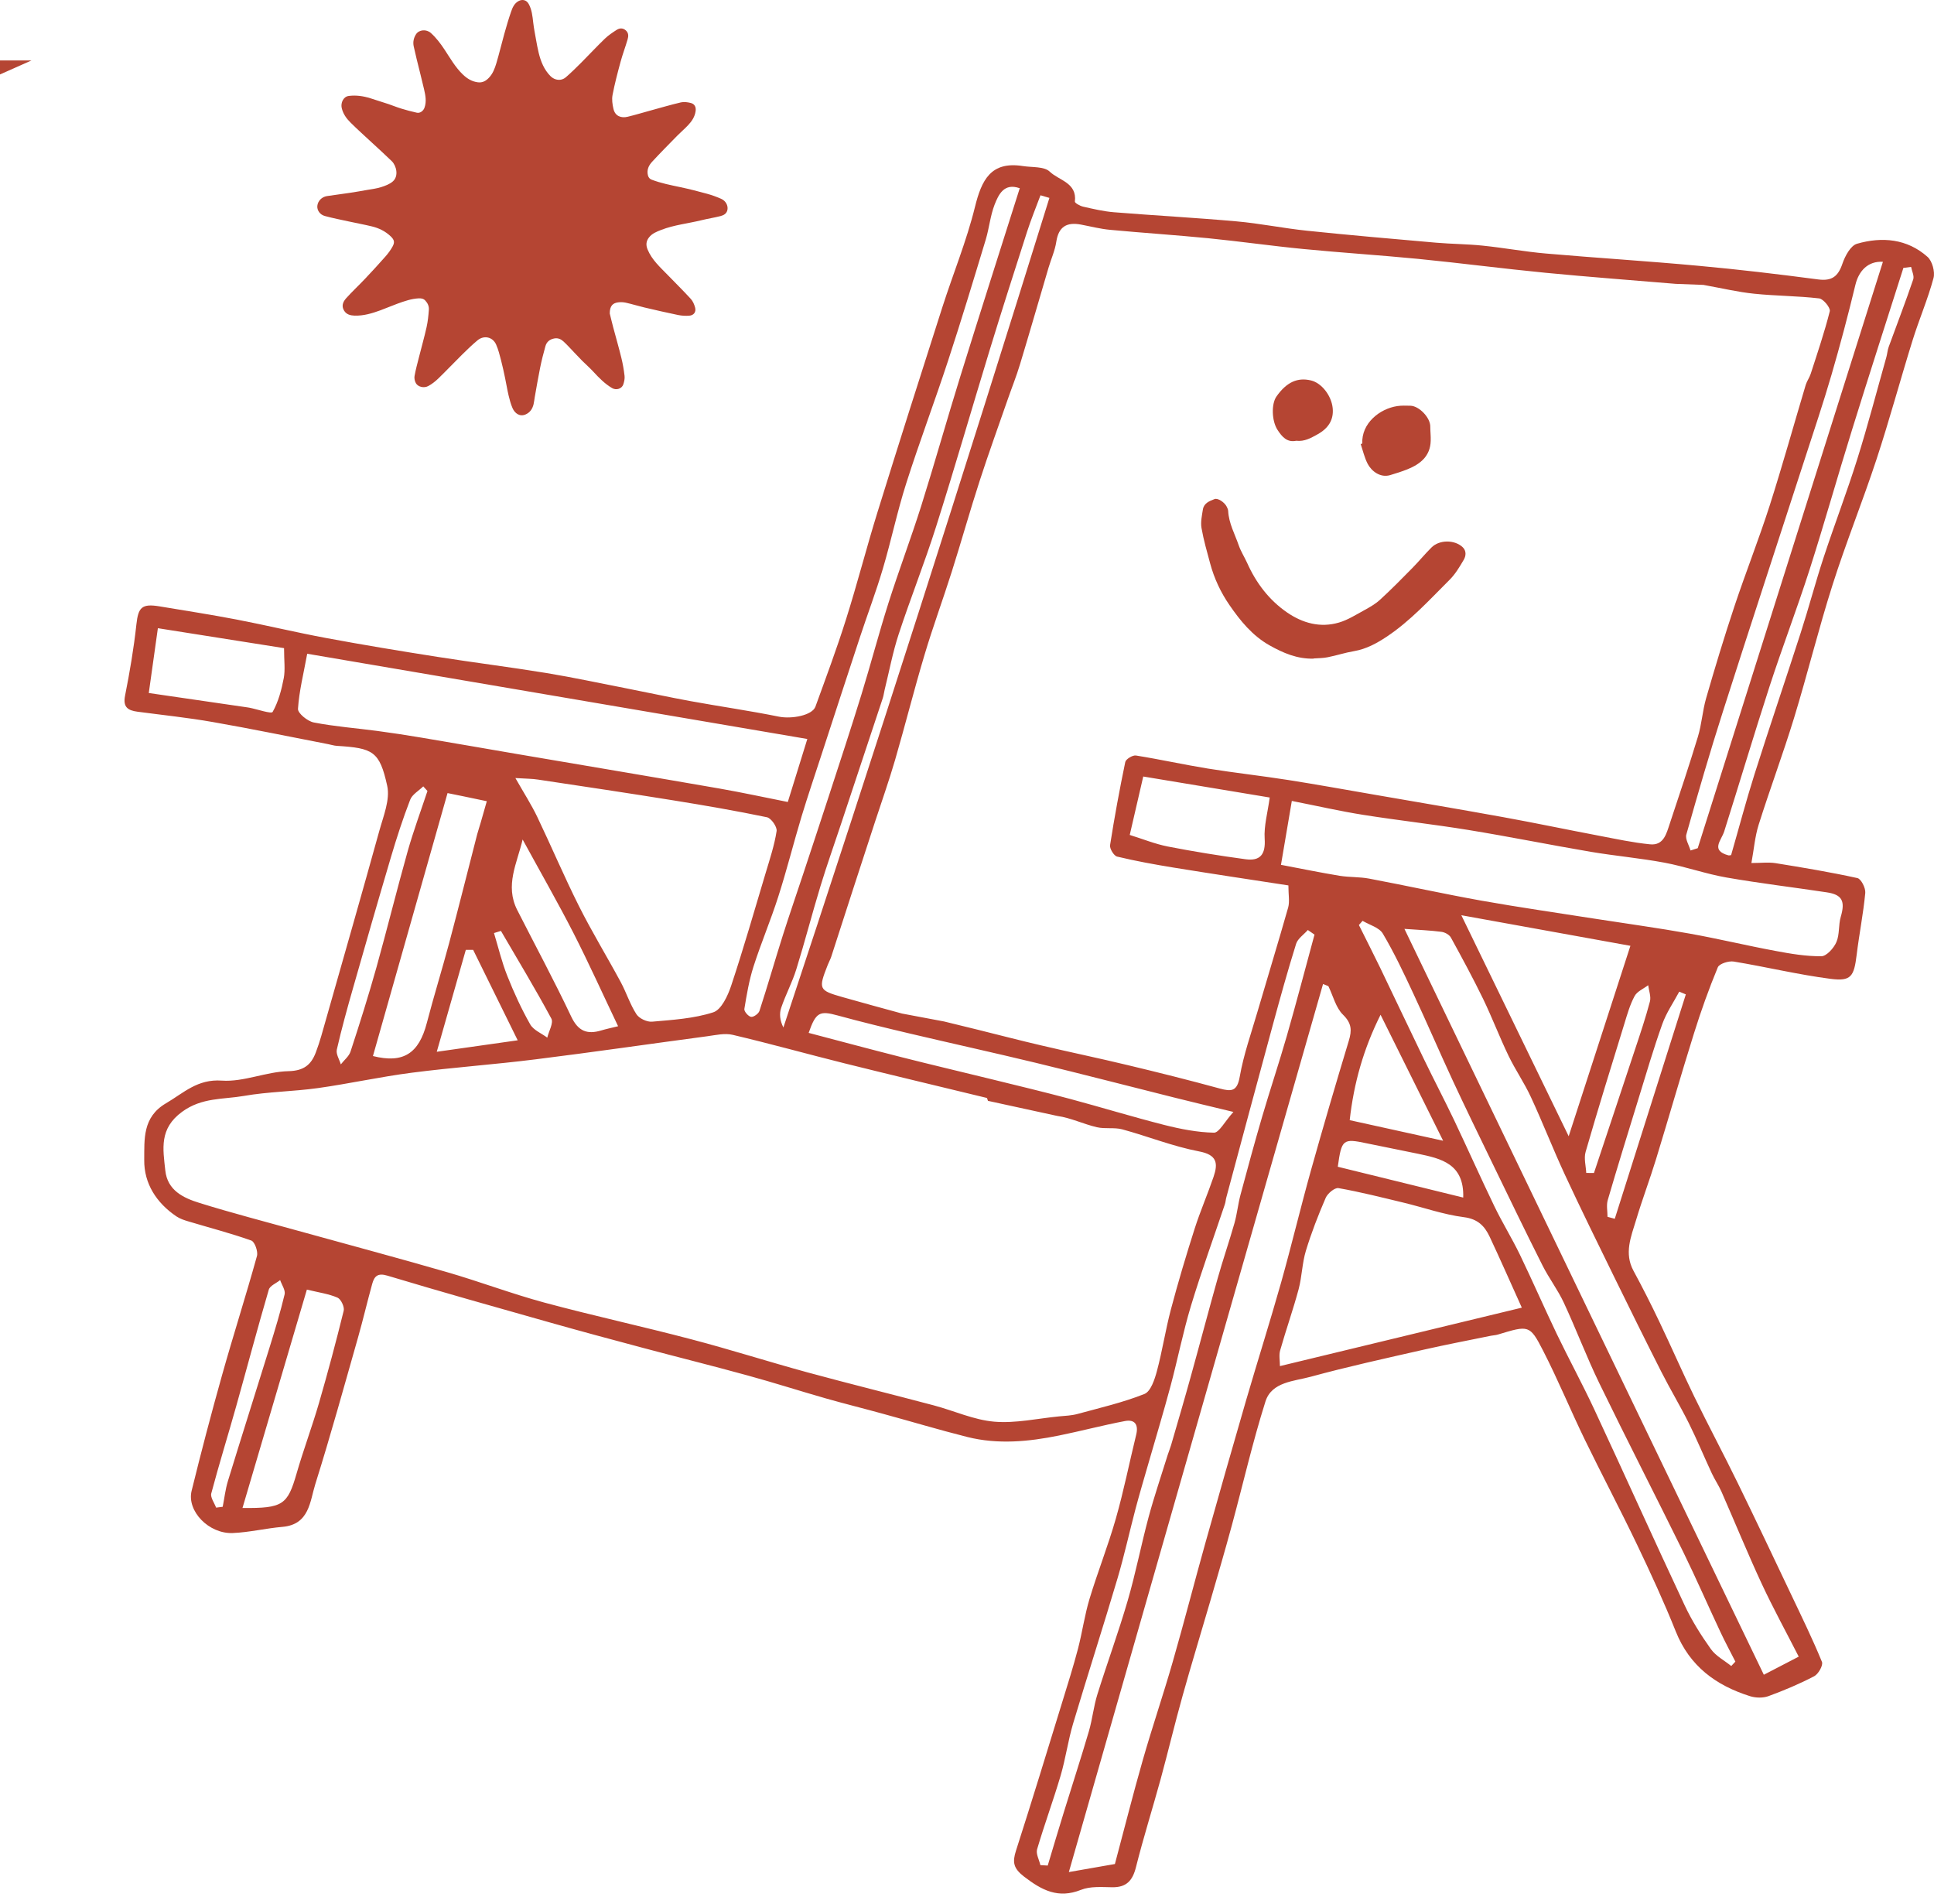 <svg width="128" height="126" viewBox="0 0 128 126" fill="none" xmlns="http://www.w3.org/2000/svg">
<path d="M0 4.926C0.695 4.616 1.39 4.31 2.085 4C1.39 4 0.695 4 0 4V4.926Z" fill="#B54533"/>
<path d="M115.92 57.085C116.082 56.214 116.147 55.371 116.392 54.589C117.138 52.222 118.009 49.892 118.736 47.52C119.63 44.598 120.357 41.624 121.284 38.711C122.173 35.913 123.28 33.18 124.197 30.392C125.054 27.789 125.767 25.14 126.582 22.523C127.013 21.138 127.592 19.799 127.967 18.405C128.079 17.988 127.884 17.275 127.569 16.997C126.221 15.797 124.558 15.654 122.905 16.131C122.483 16.251 122.113 16.941 121.941 17.446C121.659 18.28 121.256 18.613 120.339 18.493C117.703 18.145 115.059 17.831 112.414 17.59C109.056 17.279 105.688 17.071 102.33 16.779C100.927 16.659 99.537 16.399 98.134 16.256C97.11 16.149 96.077 16.149 95.054 16.061C92.201 15.811 89.352 15.566 86.503 15.269C84.942 15.107 83.395 14.787 81.835 14.649C79.134 14.408 76.429 14.264 73.729 14.046C73.043 13.991 72.362 13.829 71.686 13.676C71.478 13.63 71.126 13.43 71.14 13.338C71.293 12.087 70.074 11.939 69.477 11.36C69.106 11.003 68.31 11.087 67.698 10.989C65.577 10.656 64.966 11.911 64.525 13.704C63.97 15.955 63.076 18.122 62.367 20.336C60.922 24.848 59.481 29.364 58.078 33.889C57.346 36.247 56.735 38.646 55.989 40.999C55.378 42.94 54.664 44.848 53.97 46.761C53.757 47.349 52.395 47.594 51.556 47.428C49.616 47.034 47.652 46.756 45.706 46.4C44.285 46.14 42.867 45.83 41.445 45.552C39.69 45.209 37.939 44.834 36.179 44.542C33.77 44.148 31.348 43.847 28.939 43.468C26.489 43.083 24.044 42.68 21.603 42.226C19.611 41.856 17.642 41.383 15.655 40.999C13.965 40.675 12.26 40.411 10.56 40.128C9.379 39.934 9.152 40.193 9.027 41.323C8.856 42.903 8.587 44.477 8.277 46.038C8.124 46.802 8.471 47.016 9.097 47.099C10.764 47.321 12.436 47.493 14.09 47.784C16.642 48.229 19.18 48.757 21.723 49.248C21.913 49.285 22.098 49.345 22.288 49.359C24.687 49.507 25.123 49.711 25.628 52.009C25.827 52.921 25.373 54.01 25.104 54.987C23.951 59.151 22.756 63.306 21.575 67.465C21.366 68.201 21.172 68.942 20.899 69.656C20.593 70.457 20.116 70.865 19.092 70.888C17.615 70.92 16.128 71.615 14.683 71.513C13.066 71.397 12.163 72.324 10.986 73.014C9.416 73.931 9.56 75.418 9.546 76.766C9.527 78.322 10.357 79.609 11.677 80.499C11.918 80.661 12.209 80.754 12.492 80.837C13.877 81.254 15.275 81.615 16.633 82.097C16.86 82.18 17.087 82.819 17.008 83.116C16.276 85.756 15.438 88.364 14.697 91.004C13.983 93.542 13.312 96.099 12.682 98.66C12.353 100.003 13.826 101.523 15.41 101.453C16.512 101.407 17.601 101.138 18.698 101.045C20.482 100.888 20.509 99.359 20.871 98.206C21.881 94.996 22.774 91.749 23.696 88.512C24.03 87.335 24.308 86.14 24.636 84.959C24.775 84.464 24.993 84.223 25.646 84.422C29.189 85.487 32.756 86.492 36.318 87.498C38.393 88.086 40.477 88.646 42.562 89.202C44.868 89.818 47.184 90.392 49.486 91.027C51.214 91.499 52.923 92.05 54.646 92.541C55.897 92.898 57.161 93.209 58.416 93.556C60.287 94.065 62.145 94.626 64.025 95.098C66.045 95.603 68.073 95.409 70.084 95.001C71.547 94.705 72.988 94.32 74.456 94.042C75.118 93.917 75.359 94.292 75.197 94.95C74.743 96.803 74.373 98.674 73.849 100.504C73.34 102.291 72.65 104.024 72.112 105.802C71.784 106.886 71.631 108.021 71.344 109.119C71.038 110.281 70.677 111.435 70.32 112.588C69.306 115.886 68.3 119.184 67.244 122.468C66.999 123.227 67.059 123.639 67.777 124.191C68.954 125.094 70.033 125.668 71.547 125.066C72.163 124.821 72.918 124.885 73.609 124.895C74.553 124.909 74.961 124.455 75.183 123.565C75.674 121.611 76.281 119.689 76.814 117.748C77.314 115.914 77.754 114.056 78.268 112.227C78.842 110.166 79.472 108.118 80.07 106.062C80.566 104.357 81.066 102.653 81.529 100.944C82.27 98.211 82.9 95.446 83.752 92.75C84.164 91.444 85.647 91.411 86.749 91.11C89.208 90.439 91.705 89.892 94.192 89.327C95.684 88.989 97.184 88.702 98.685 88.396C98.838 88.364 98.995 88.364 99.139 88.317C101.177 87.701 101.246 87.664 102.127 89.383C103.118 91.314 103.947 93.334 104.896 95.288C106.027 97.613 107.235 99.897 108.352 102.231C109.255 104.121 110.135 106.029 110.913 107.975C111.83 110.267 113.572 111.541 115.823 112.25C116.193 112.366 116.675 112.38 117.036 112.25C118.074 111.87 119.097 111.439 120.07 110.93C120.348 110.786 120.677 110.203 120.584 109.98C119.964 108.466 119.241 106.988 118.537 105.506C117.374 103.06 116.216 100.61 115.026 98.174C114.086 96.247 113.076 94.357 112.136 92.43C111.339 90.791 110.612 89.119 109.825 87.474C109.283 86.335 108.713 85.209 108.111 84.098C107.481 82.935 107.949 81.842 108.278 80.754C108.685 79.392 109.19 78.062 109.607 76.701C110.455 73.936 111.247 71.152 112.113 68.391C112.576 66.909 113.099 65.445 113.692 64.014C113.794 63.773 114.415 63.579 114.748 63.634C116.888 63.986 119.005 64.501 121.154 64.778C122.516 64.954 122.706 64.621 122.882 63.185C123.048 61.819 123.322 60.466 123.451 59.095C123.484 58.771 123.173 58.16 122.928 58.109C121.135 57.715 119.324 57.414 117.513 57.122C117.036 57.048 116.541 57.113 115.911 57.113L115.92 57.085ZM59.704 67.076C58.393 66.719 57.087 66.363 55.781 65.992C54.178 65.538 54.15 65.464 54.785 63.852C54.854 63.672 54.952 63.505 55.012 63.324C55.493 61.846 55.966 60.364 56.448 58.882C56.929 57.391 57.42 55.895 57.907 54.403C58.356 53.032 58.838 51.675 59.241 50.29C59.912 47.984 60.496 45.649 61.186 43.347C61.737 41.494 62.409 39.679 62.992 37.835C63.627 35.834 64.192 33.81 64.841 31.814C65.419 30.026 66.063 28.257 66.679 26.478C66.953 25.686 67.268 24.908 67.508 24.111C68.152 21.985 68.764 19.855 69.394 17.724C69.565 17.145 69.824 16.58 69.912 15.987C70.065 14.991 70.612 14.69 71.533 14.861C72.177 14.982 72.817 15.149 73.465 15.209C75.628 15.413 77.796 15.552 79.959 15.765C82.057 15.973 84.15 16.274 86.249 16.478C88.778 16.724 91.316 16.886 93.845 17.131C96.666 17.409 99.477 17.78 102.298 18.053C105.165 18.331 108.041 18.544 110.908 18.785L112.738 18.854C113.998 19.081 115.04 19.331 116.101 19.438C117.527 19.586 118.972 19.581 120.399 19.748C120.677 19.78 121.159 20.373 121.103 20.596C120.751 21.994 120.283 23.366 119.839 24.741C119.755 24.996 119.588 25.218 119.51 25.473C118.713 28.136 117.967 30.823 117.12 33.472C116.402 35.705 115.536 37.891 114.795 40.114C114.123 42.129 113.507 44.167 112.919 46.205C112.678 47.039 112.627 47.933 112.372 48.762C111.788 50.688 111.145 52.602 110.51 54.514C110.292 55.163 110.112 55.964 109.213 55.876C108.078 55.765 106.953 55.52 105.827 55.306C103.706 54.904 101.594 54.459 99.472 54.074C96.615 53.556 93.752 53.074 90.89 52.578C89.014 52.254 87.147 51.916 85.267 51.62C83.497 51.342 81.719 51.147 79.954 50.864C78.356 50.605 76.777 50.253 75.179 49.998C74.961 49.966 74.516 50.235 74.475 50.429C74.095 52.254 73.757 54.093 73.469 55.932C73.433 56.163 73.724 56.636 73.933 56.687C75.165 56.983 76.415 57.21 77.666 57.414C80.172 57.822 82.682 58.197 85.271 58.595C85.271 59.22 85.364 59.665 85.257 60.054C84.604 62.356 83.9 64.644 83.229 66.942C82.812 68.373 82.307 69.79 82.052 71.249C81.881 72.226 81.515 72.25 80.732 72.037C78.713 71.485 76.679 70.976 74.646 70.49C72.742 70.031 70.82 69.633 68.912 69.183C67.504 68.855 66.1 68.489 64.697 68.141C64.021 67.974 63.344 67.812 62.483 67.599M69.982 73.852C70.871 73.977 71.714 74.394 72.599 74.598C73.141 74.723 73.743 74.598 74.271 74.737C75.971 75.2 77.629 75.867 79.352 76.196C80.561 76.423 80.621 76.988 80.32 77.877C79.926 79.031 79.44 80.147 79.069 81.305C78.504 83.074 77.972 84.857 77.495 86.654C77.138 88.002 76.93 89.392 76.568 90.74C76.42 91.291 76.161 92.083 75.744 92.25C74.317 92.819 72.798 93.167 71.311 93.574C70.922 93.681 70.51 93.695 70.107 93.732C68.671 93.871 67.217 94.204 65.804 94.084C64.451 93.968 63.141 93.361 61.802 93.005C59.009 92.264 56.202 91.573 53.414 90.814C50.852 90.114 48.319 89.304 45.753 88.632C42.52 87.78 39.25 87.071 36.021 86.201C33.844 85.612 31.728 84.806 29.56 84.181C26.262 83.227 22.941 82.342 19.634 81.425C17.489 80.828 15.331 80.272 13.205 79.609C12.144 79.281 11.079 78.785 10.94 77.456C10.787 76.029 10.523 74.691 12.056 73.574C13.363 72.62 14.766 72.764 16.132 72.528C17.744 72.245 19.407 72.236 21.033 72.009C23.117 71.717 25.174 71.258 27.258 70.99C29.982 70.638 32.724 70.448 35.447 70.105C39.24 69.633 43.02 69.081 46.809 68.577C47.369 68.502 47.967 68.359 48.495 68.484C50.973 69.067 53.423 69.753 55.892 70.369C59.032 71.152 62.177 71.898 65.322 72.662C65.345 72.727 65.364 72.791 65.387 72.852M34.104 51.49C34.854 51.536 35.234 51.532 35.609 51.592C38.597 52.041 41.584 52.486 44.567 52.967C46.638 53.301 48.708 53.657 50.76 54.084C51.038 54.144 51.445 54.723 51.399 55.001C51.255 55.936 50.95 56.853 50.676 57.766C49.931 60.258 49.213 62.759 48.393 65.228C48.171 65.895 47.745 66.821 47.207 66.993C45.92 67.409 44.516 67.493 43.154 67.613C42.816 67.641 42.302 67.4 42.121 67.118C41.695 66.46 41.459 65.691 41.084 64.996C40.176 63.31 39.176 61.675 38.319 59.966C37.342 58.021 36.494 56.015 35.554 54.051C35.169 53.25 34.683 52.495 34.108 51.485L34.104 51.49ZM87.578 65.126C87.689 65.172 87.805 65.214 87.916 65.26C88.231 65.904 88.407 66.687 88.889 67.155C89.468 67.724 89.477 68.192 89.269 68.878C88.407 71.726 87.569 74.579 86.767 77.442C86.077 79.911 85.484 82.403 84.79 84.871C84.053 87.474 83.238 90.05 82.478 92.648C81.561 95.807 80.658 98.97 79.769 102.139C79.037 104.751 78.365 107.377 77.615 109.98C76.994 112.148 76.263 114.283 75.642 116.451C74.993 118.716 74.419 121.004 73.789 123.357C72.955 123.5 72.038 123.663 70.741 123.89C76.406 104.102 81.987 84.612 87.564 65.121L87.578 65.126ZM85.494 53.004C87.194 53.338 88.704 53.685 90.227 53.926C92.543 54.292 94.878 54.551 97.189 54.927C99.894 55.367 102.58 55.913 105.285 56.372C106.907 56.645 108.551 56.789 110.163 57.09C111.543 57.349 112.882 57.831 114.266 58.072C116.471 58.456 118.694 58.72 120.908 59.054C121.932 59.206 122.131 59.646 121.83 60.67C121.668 61.212 121.761 61.846 121.538 62.351C121.367 62.745 120.89 63.278 120.547 63.282C119.528 63.292 118.495 63.116 117.486 62.926C115.591 62.574 113.711 62.12 111.816 61.782C109.718 61.407 107.606 61.119 105.503 60.791C103.02 60.401 100.529 60.045 98.055 59.605C95.568 59.16 93.104 58.614 90.621 58.146C89.987 58.025 89.32 58.062 88.68 57.961C87.383 57.747 86.096 57.483 84.78 57.233C85.04 55.691 85.267 54.357 85.498 53.004H85.494ZM20.334 43.264C31.329 45.14 42.27 47.002 53.432 48.905C53.029 50.212 52.608 51.573 52.14 53.074C50.579 52.764 49.106 52.444 47.624 52.185C43.173 51.411 38.712 50.665 34.261 49.906C32.135 49.544 30.009 49.169 27.879 48.813C26.911 48.651 25.943 48.502 24.974 48.373C23.571 48.187 22.154 48.081 20.769 47.812C20.357 47.733 19.703 47.201 19.722 46.909C19.796 45.737 20.093 44.579 20.334 43.255V43.264ZM116.74 110.837C108.778 94.316 100.876 77.919 92.951 61.471C93.9 61.541 94.651 61.569 95.397 61.666C95.628 61.694 95.929 61.86 96.031 62.055C96.767 63.394 97.495 64.741 98.162 66.112C98.759 67.349 99.246 68.637 99.843 69.874C100.292 70.805 100.89 71.666 101.321 72.602C102.108 74.297 102.784 76.048 103.572 77.743C104.632 80.026 105.749 82.287 106.856 84.552C107.879 86.641 108.912 88.73 109.964 90.805C110.543 91.944 111.205 93.042 111.775 94.186C112.316 95.274 112.78 96.4 113.294 97.502C113.488 97.919 113.752 98.303 113.938 98.725C114.827 100.749 115.665 102.801 116.596 104.807C117.347 106.418 118.204 107.984 119.047 109.633C118.204 110.073 117.537 110.416 116.735 110.833L116.74 110.837ZM100.718 86.539C95.434 87.817 90.102 89.105 84.711 90.406C84.711 90.036 84.637 89.679 84.725 89.369C85.109 88.012 85.582 86.682 85.948 85.32C86.17 84.487 86.179 83.597 86.429 82.773C86.791 81.583 87.245 80.415 87.74 79.271C87.87 78.975 88.342 78.581 88.588 78.628C90.037 78.882 91.469 79.248 92.9 79.591C94.229 79.911 95.535 80.378 96.883 80.55C97.81 80.666 98.259 81.138 98.593 81.847C99.301 83.352 99.968 84.876 100.718 86.534V86.539ZM103.822 75.195C101.455 70.318 99.153 65.58 96.717 60.568C100.677 61.286 104.313 61.944 107.907 62.592C106.504 66.918 105.193 70.976 103.822 75.195ZM67.495 12.444C66.174 16.612 64.854 20.739 63.567 24.88C62.677 27.738 61.871 30.619 60.973 33.472C60.292 35.626 59.491 37.743 58.805 39.896C58.166 41.907 57.633 43.949 57.013 45.964C56.318 48.22 55.577 50.466 54.845 52.713C54.289 54.422 53.724 56.126 53.159 57.835C52.714 59.183 52.247 60.526 51.816 61.884C51.288 63.551 50.806 65.237 50.264 66.9C50.204 67.085 49.875 67.321 49.708 67.293C49.528 67.266 49.241 66.932 49.264 66.775C49.417 65.835 49.579 64.88 49.866 63.977C50.366 62.416 51.01 60.902 51.51 59.336C52.071 57.59 52.515 55.811 53.043 54.056C53.465 52.666 53.933 51.291 54.382 49.91C55.22 47.34 56.059 44.764 56.906 42.194C57.406 40.675 57.976 39.174 58.43 37.641C58.986 35.77 59.384 33.847 59.977 31.99C60.848 29.257 61.862 26.575 62.756 23.847C63.627 21.193 64.433 18.521 65.243 15.848C65.47 15.093 65.54 14.287 65.822 13.555C66.091 12.861 66.457 12.096 67.476 12.453L67.495 12.444ZM89.936 61.217C90.019 61.124 90.102 61.031 90.181 60.939C90.64 61.212 91.279 61.379 91.52 61.782C92.275 63.055 92.909 64.403 93.539 65.751C94.433 67.659 95.262 69.6 96.151 71.513C96.985 73.306 97.851 75.08 98.713 76.858C99.829 79.156 100.936 81.458 102.085 83.737C102.511 84.584 103.104 85.358 103.502 86.215C104.322 87.975 105.003 89.799 105.85 91.541C107.666 95.279 109.57 98.98 111.404 102.708C112.261 104.455 113.034 106.238 113.864 108.002C114.174 108.665 114.521 109.309 114.855 109.962C114.762 110.059 114.669 110.156 114.581 110.254C114.123 109.883 113.558 109.591 113.229 109.128C112.576 108.211 111.964 107.238 111.487 106.215C109.468 101.912 107.523 97.576 105.517 93.273C104.73 91.587 103.836 89.948 103.03 88.271C102.196 86.529 101.427 84.76 100.589 83.023C100.061 81.935 99.421 80.902 98.894 79.809C97.986 77.928 97.138 76.02 96.24 74.13C95.591 72.773 94.892 71.439 94.239 70.087C93.266 68.076 92.312 66.052 91.344 64.042C90.885 63.097 90.408 62.161 89.94 61.221L89.936 61.217ZM86.564 61.55C86.707 61.652 86.856 61.754 86.999 61.851C86.392 64.088 85.804 66.335 85.165 68.563C84.651 70.35 84.058 72.115 83.534 73.903C83.03 75.621 82.562 77.349 82.099 79.077C81.936 79.688 81.876 80.327 81.705 80.934C81.353 82.171 80.931 83.384 80.584 84.621C79.977 86.779 79.407 88.952 78.805 91.115C78.388 92.625 77.944 94.13 77.508 95.631C77.444 95.849 77.356 96.057 77.286 96.275C76.86 97.65 76.392 99.017 76.017 100.406C75.526 102.236 75.165 104.107 74.637 105.923C74.03 108.007 73.28 110.05 72.631 112.125C72.381 112.921 72.302 113.769 72.066 114.575C71.543 116.358 70.964 118.123 70.417 119.902C70.051 121.083 69.699 122.273 69.343 123.459C69.18 123.45 69.018 123.44 68.856 123.431C68.778 123.079 68.551 122.685 68.639 122.384C69.12 120.749 69.713 119.147 70.195 117.512C70.528 116.381 70.686 115.2 71.019 114.075C71.978 110.86 73.011 107.664 73.965 104.445C74.414 102.926 74.753 101.374 75.156 99.846C75.419 98.855 75.711 97.873 75.994 96.891C76.49 95.168 77.008 93.454 77.471 91.726C77.944 89.962 78.296 88.16 78.824 86.414C79.509 84.153 80.315 81.935 81.066 79.698C81.117 79.554 81.121 79.392 81.163 79.244C82.187 75.441 83.201 71.633 84.239 67.831C84.73 66.034 85.225 64.237 85.781 62.463C85.892 62.111 86.29 61.851 86.554 61.55H86.564ZM29.625 52.486C30.079 52.578 30.375 52.634 30.672 52.699C31.186 52.805 31.705 52.916 32.219 53.023C32.084 53.5 31.945 53.977 31.811 54.45C31.737 54.709 31.649 54.964 31.579 55.223C30.963 57.613 30.366 60.008 29.731 62.393C29.259 64.167 28.712 65.918 28.249 67.697C27.721 69.725 26.688 70.392 24.683 69.887C26.322 64.116 27.957 58.349 29.62 52.486H29.625ZM81.626 73.593C81.043 74.241 80.686 74.964 80.343 74.959C79.241 74.936 78.129 74.718 77.05 74.445C74.956 73.912 72.886 73.278 70.797 72.717C69.06 72.254 67.314 71.837 65.568 71.407C63.604 70.925 61.635 70.462 59.681 69.966C57.629 69.447 55.581 68.896 53.52 68.354C54.002 66.974 54.252 66.877 55.438 67.201C57.013 67.632 58.597 68.016 60.185 68.391C62.974 69.049 65.776 69.665 68.56 70.337C71.617 71.078 74.665 71.87 77.717 72.634C78.879 72.926 80.047 73.204 81.626 73.584V73.593ZM68.87 12.925C69.065 12.981 69.259 13.041 69.454 13.097C63.752 31.439 57.902 49.73 51.848 67.998C51.612 67.53 51.57 67.076 51.705 66.687C51.996 65.825 52.437 65.01 52.705 64.139C53.27 62.319 53.747 60.466 54.303 58.641C54.72 57.266 55.206 55.913 55.656 54.551C56.582 51.772 57.504 48.989 58.425 46.205C58.486 46.024 58.504 45.83 58.55 45.645C58.852 44.426 59.083 43.18 59.472 41.99C60.255 39.6 61.191 37.261 61.95 34.866C63.182 30.985 64.308 27.071 65.498 23.176C66.299 20.554 67.138 17.942 67.976 15.334C68.24 14.519 68.564 13.727 68.865 12.921L68.87 12.925ZM112.363 56.131C112.205 56.182 112.043 56.233 111.886 56.284C111.784 55.927 111.524 55.529 111.608 55.228C112.381 52.5 113.169 49.771 114.035 47.071C115.814 41.494 117.648 35.936 119.449 30.369C120.047 28.521 120.672 26.677 121.214 24.811C121.789 22.837 122.317 20.846 122.798 18.849C123.025 17.914 123.641 17.265 124.619 17.326C120.529 30.281 116.443 43.203 112.363 56.131ZM16.049 99.795C17.494 94.894 18.893 90.151 20.31 85.344C21.093 85.534 21.751 85.622 22.339 85.876C22.566 85.974 22.811 86.492 22.747 86.743C22.242 88.794 21.695 90.837 21.107 92.866C20.653 94.427 20.079 95.955 19.629 97.516C19.032 99.582 18.735 99.823 16.054 99.795H16.049ZM18.8 42.898C18.8 43.727 18.884 44.32 18.782 44.871C18.634 45.645 18.425 46.441 18.045 47.113C17.962 47.261 17.045 46.941 16.508 46.835C16.471 46.826 16.433 46.821 16.392 46.816C14.229 46.501 12.066 46.186 9.847 45.862C10.06 44.329 10.259 42.916 10.449 41.573C13.251 42.018 15.97 42.449 18.8 42.893V42.898ZM84.035 52.778C83.9 53.783 83.646 54.653 83.701 55.506C83.771 56.538 83.409 56.997 82.437 56.863C80.714 56.631 78.995 56.353 77.286 56.02C76.443 55.853 75.637 55.524 74.771 55.255C75.077 53.94 75.355 52.736 75.665 51.388C78.481 51.856 81.223 52.31 84.035 52.778ZM34.59 55.557C35.785 57.747 36.92 59.725 37.958 61.754C38.981 63.76 39.907 65.816 40.908 67.914C40.459 68.025 40.121 68.095 39.796 68.192C38.856 68.475 38.263 68.243 37.805 67.275C36.679 64.894 35.428 62.574 34.233 60.225C33.404 58.59 34.224 57.127 34.59 55.557ZM125.971 17.729C126.142 17.705 126.314 17.687 126.485 17.664C126.536 17.942 126.703 18.257 126.624 18.493C126.115 19.989 125.545 21.466 125.003 22.953C124.924 23.166 124.91 23.403 124.85 23.625C124.216 25.871 123.627 28.136 122.928 30.364C122.238 32.564 121.409 34.723 120.686 36.918C120.149 38.553 119.713 40.221 119.185 41.856C118.176 44.991 117.11 48.113 116.115 51.254C115.554 53.028 115.082 54.825 114.572 56.589C114.48 56.603 114.438 56.617 114.401 56.608C113.192 56.279 113.919 55.631 114.114 55.024C115.123 51.833 116.078 48.627 117.11 45.445C117.953 42.847 118.935 40.29 119.769 37.687C120.751 34.616 121.622 31.508 122.581 28.428C123.692 24.852 124.841 21.291 125.976 17.724L125.971 17.729ZM91.371 67.155C92.807 70.045 94.118 72.685 95.512 75.492C93.377 75.024 91.353 74.575 89.329 74.13C89.602 71.68 90.241 69.415 91.371 67.155ZM34.266 68.845C32.297 69.123 30.672 69.355 28.907 69.605C29.583 67.238 30.209 65.052 30.829 62.861H31.316C32.265 64.797 33.219 66.728 34.261 68.841L34.266 68.845ZM28.013 52.041C28.106 52.143 28.198 52.245 28.291 52.347C27.851 53.671 27.365 54.982 26.985 56.321C26.267 58.873 25.632 61.448 24.919 64.005C24.391 65.881 23.807 67.738 23.201 69.586C23.099 69.906 22.774 70.156 22.557 70.439C22.459 70.11 22.223 69.748 22.293 69.457C22.608 68.081 22.983 66.724 23.372 65.367C24.192 62.486 25.021 59.605 25.873 56.728C26.253 55.445 26.665 54.172 27.147 52.926C27.281 52.574 27.717 52.333 28.013 52.041ZM88.541 77.21C88.792 75.39 88.88 75.33 90.454 75.663C91.585 75.899 92.715 76.117 93.845 76.353C95.383 76.673 96.911 77.011 96.842 79.253C94.058 78.567 91.288 77.891 88.546 77.215L88.541 77.21ZM14.743 99.716C14.595 99.735 14.447 99.753 14.303 99.772C14.187 99.457 13.914 99.096 13.983 98.832C14.497 96.895 15.095 94.978 15.637 93.046C16.359 90.48 17.04 87.9 17.791 85.344C17.869 85.084 18.286 84.922 18.541 84.714C18.648 85.029 18.902 85.381 18.837 85.659C18.555 86.844 18.198 88.016 17.837 89.183C16.924 92.125 15.989 95.061 15.086 98.007C14.914 98.563 14.854 99.147 14.738 99.721L14.743 99.716ZM105.489 77.627C105.322 77.627 105.156 77.627 104.984 77.623C104.961 77.155 104.818 76.654 104.943 76.228C105.762 73.389 106.638 70.568 107.509 67.743C107.699 67.122 107.879 66.483 108.185 65.918C108.352 65.608 108.773 65.436 109.083 65.2C109.13 65.561 109.283 65.95 109.199 66.275C108.917 67.349 108.56 68.405 108.208 69.461C107.31 72.185 106.397 74.904 105.494 77.627H105.489ZM106.869 80.656C106.712 80.615 106.55 80.568 106.392 80.527C106.392 80.156 106.309 79.762 106.406 79.424C107.059 77.187 107.75 74.964 108.435 72.736C108.945 71.078 109.431 69.415 110.014 67.78C110.283 67.025 110.756 66.344 111.14 65.626C111.284 65.686 111.432 65.746 111.575 65.807C110.01 70.754 108.44 75.705 106.874 80.652L106.869 80.656ZM32.691 61.749C32.844 61.703 33.002 61.652 33.154 61.606C34.275 63.532 35.433 65.441 36.489 67.405C36.647 67.697 36.322 68.238 36.221 68.669C35.836 68.382 35.308 68.174 35.09 67.789C34.507 66.761 34.011 65.682 33.576 64.584C33.21 63.667 32.983 62.699 32.696 61.754L32.691 61.749Z" fill="#B54533"/>
<path d="M86.935 43.587C85.859 43.616 84.928 43.217 84.014 42.703C82.881 42.061 82.088 41.083 81.371 40.042C80.793 39.204 80.359 38.278 80.093 37.289C79.885 36.514 79.659 35.739 79.521 34.947C79.451 34.548 79.55 34.114 79.613 33.709C79.683 33.299 80.047 33.154 80.388 33.027C80.608 32.946 81.053 33.247 81.192 33.536C81.233 33.623 81.279 33.715 81.285 33.808C81.325 34.635 81.73 35.346 81.99 36.104C82.129 36.497 82.36 36.856 82.534 37.237C83.129 38.573 83.986 39.707 85.188 40.534C86.218 41.239 87.38 41.563 88.618 41.199C89.196 41.031 89.728 40.69 90.26 40.401C90.636 40.193 91.024 39.979 91.336 39.69C92.071 39.019 92.77 38.307 93.47 37.596C93.91 37.151 94.303 36.665 94.748 36.225C95.269 35.711 96.269 35.711 96.801 36.208C97.062 36.451 97.027 36.792 96.876 37.047C96.599 37.521 96.31 38.007 95.922 38.388C94.604 39.701 93.343 41.095 91.776 42.136C91.122 42.57 90.428 42.951 89.624 43.09C89.034 43.188 88.462 43.379 87.872 43.495C87.565 43.559 87.247 43.553 86.941 43.576L86.935 43.587Z" fill="#B54533"/>
<path d="M90.162 29.348C90.099 28.024 91.296 27.052 92.481 26.873C92.765 26.832 93.054 26.844 93.343 26.85C93.921 26.861 94.673 27.642 94.662 28.238C94.662 28.55 94.702 28.862 94.69 29.175C94.662 30.187 94.008 30.707 93.158 31.054C92.782 31.205 92.394 31.326 92.007 31.442C91.348 31.638 90.763 31.17 90.515 30.69C90.307 30.285 90.203 29.828 90.058 29.389C90.093 29.377 90.127 29.366 90.156 29.354L90.162 29.348Z" fill="#B54533"/>
<path d="M85.79 29.169C85.183 29.296 84.847 28.908 84.546 28.44C84.171 27.856 84.13 26.74 84.483 26.236C85.148 25.294 85.871 24.958 86.773 25.178C87.467 25.346 88.115 26.173 88.202 27C88.283 27.781 87.918 28.347 87.195 28.746C86.756 28.989 86.339 29.232 85.79 29.169Z" fill="#B54533"/>
<path d="M40.358 20.753C40.434 21.06 40.506 21.369 40.588 21.675C40.765 22.342 40.959 23.004 41.122 23.675C41.219 24.069 41.29 24.472 41.336 24.875C41.357 25.055 41.313 25.253 41.257 25.429C41.16 25.733 40.787 25.844 40.513 25.684C40.03 25.4 39.646 25.007 39.27 24.599C39.039 24.347 38.779 24.122 38.536 23.88C38.361 23.705 38.192 23.523 38.021 23.344C37.78 23.094 37.55 22.831 37.294 22.597C37.134 22.451 36.94 22.354 36.696 22.396C36.388 22.45 36.181 22.619 36.099 22.908C35.966 23.38 35.846 23.856 35.748 24.336C35.616 24.98 35.509 25.629 35.393 26.277C35.364 26.434 35.352 26.594 35.315 26.748C35.243 27.05 35.086 27.294 34.793 27.424C34.399 27.601 34.072 27.352 33.923 27.013C33.806 26.746 33.729 26.457 33.661 26.171C33.57 25.789 33.51 25.399 33.428 25.014C33.345 24.622 33.263 24.229 33.161 23.841C33.068 23.489 32.982 23.129 32.834 22.799C32.606 22.293 32.03 22.169 31.603 22.523C31.245 22.821 30.909 23.148 30.577 23.475C30.049 23.996 29.539 24.536 29.006 25.052C28.809 25.243 28.585 25.417 28.346 25.547C28.058 25.703 27.663 25.605 27.524 25.357C27.45 25.222 27.409 25.034 27.436 24.886C27.509 24.471 27.622 24.063 27.725 23.654C27.893 22.986 28.083 22.322 28.233 21.649C28.317 21.273 28.356 20.884 28.384 20.497C28.401 20.273 28.312 20.066 28.149 19.891C28.026 19.759 27.876 19.738 27.717 19.744C27.227 19.766 26.768 19.931 26.313 20.094C25.931 20.232 25.558 20.397 25.176 20.536C24.625 20.737 24.064 20.906 23.469 20.888C23.197 20.879 22.932 20.817 22.776 20.561C22.609 20.289 22.656 20.021 22.91 19.737C23.311 19.291 23.753 18.881 24.165 18.445C24.623 17.96 25.074 17.47 25.514 16.97C25.692 16.768 25.855 16.546 25.984 16.311C26.138 16.03 26.092 15.867 25.863 15.646C25.51 15.306 25.084 15.096 24.614 14.983C24.122 14.864 23.623 14.773 23.128 14.665C22.584 14.546 22.035 14.44 21.497 14.294C21.164 14.203 20.973 13.901 21.003 13.62C21.037 13.299 21.297 13.029 21.641 12.976C22.136 12.901 22.634 12.84 23.13 12.765C23.526 12.705 23.921 12.638 24.315 12.567C24.62 12.513 24.932 12.478 25.224 12.384C25.495 12.297 25.784 12.191 25.994 12.01C26.413 11.648 26.227 10.956 25.929 10.665C25.498 10.246 25.052 9.845 24.612 9.436C24.14 8.997 23.658 8.568 23.202 8.114C22.929 7.844 22.703 7.533 22.615 7.141C22.544 6.823 22.709 6.395 23.086 6.348C23.581 6.287 24.048 6.358 24.512 6.502C24.911 6.626 25.309 6.754 25.705 6.886C25.991 6.982 26.269 7.098 26.557 7.186C26.896 7.289 27.239 7.383 27.586 7.458C27.806 7.506 28.021 7.339 28.096 7.123C28.241 6.711 28.157 6.305 28.065 5.903C27.911 5.237 27.738 4.575 27.576 3.91C27.508 3.63 27.443 3.349 27.381 3.068C27.32 2.782 27.378 2.51 27.532 2.27C27.731 1.956 28.223 1.919 28.516 2.183C28.868 2.501 29.151 2.874 29.414 3.271C29.794 3.846 30.134 4.454 30.64 4.937C30.92 5.203 31.233 5.397 31.629 5.447C31.933 5.486 32.157 5.355 32.352 5.153C32.615 4.883 32.745 4.535 32.85 4.187C33.043 3.544 33.195 2.889 33.377 2.242C33.513 1.754 33.656 1.267 33.821 0.789C33.917 0.507 34.034 0.224 34.325 0.068C34.582 -0.07 34.849 0.004 34.991 0.261C35.202 0.644 35.242 1.067 35.291 1.491C35.334 1.863 35.406 2.23 35.472 2.598C35.526 2.9 35.58 3.202 35.653 3.499C35.794 4.072 36.008 4.611 36.436 5.041C36.718 5.324 37.148 5.375 37.446 5.116C37.799 4.81 38.134 4.48 38.465 4.149C38.991 3.622 39.497 3.076 40.032 2.56C40.262 2.338 40.535 2.157 40.804 1.983C41.005 1.853 41.224 1.834 41.426 2.018C41.614 2.19 41.597 2.405 41.537 2.609C41.392 3.107 41.206 3.593 41.071 4.093C40.874 4.82 40.681 5.55 40.54 6.29C40.484 6.583 40.533 6.913 40.602 7.21C40.712 7.688 41.113 7.83 41.536 7.728C42.034 7.609 42.526 7.458 43.021 7.323C43.7 7.137 44.377 6.938 45.063 6.776C45.265 6.729 45.5 6.761 45.706 6.811C45.975 6.876 46.076 7.081 46.039 7.353C45.987 7.735 45.78 8.034 45.526 8.301C45.303 8.536 45.054 8.746 44.828 8.976C44.267 9.548 43.703 10.116 43.16 10.705C42.938 10.945 42.793 11.24 42.881 11.596C42.916 11.74 42.994 11.84 43.13 11.891C43.745 12.125 44.388 12.251 45.03 12.386C45.623 12.511 46.211 12.662 46.795 12.823C47.112 12.909 47.424 13.023 47.725 13.155C48.033 13.288 48.195 13.601 48.146 13.879C48.101 14.134 47.903 14.244 47.691 14.299C47.277 14.405 46.852 14.469 46.437 14.571C45.543 14.792 44.617 14.881 43.753 15.218C43.462 15.332 43.161 15.447 42.955 15.71C42.755 15.963 42.743 16.222 42.857 16.503C43.142 17.2 43.691 17.682 44.194 18.201C44.704 18.728 45.227 19.242 45.721 19.782C45.861 19.936 45.953 20.155 46.007 20.36C46.082 20.65 45.917 20.87 45.616 20.892C45.372 20.909 45.118 20.896 44.879 20.847C44.129 20.693 43.383 20.52 42.637 20.345C42.231 20.249 41.83 20.123 41.422 20.032C41.252 19.995 41.065 19.986 40.894 20.012C40.581 20.059 40.351 20.216 40.356 20.756L40.358 20.753Z" fill="#B54533"/>
</svg>
